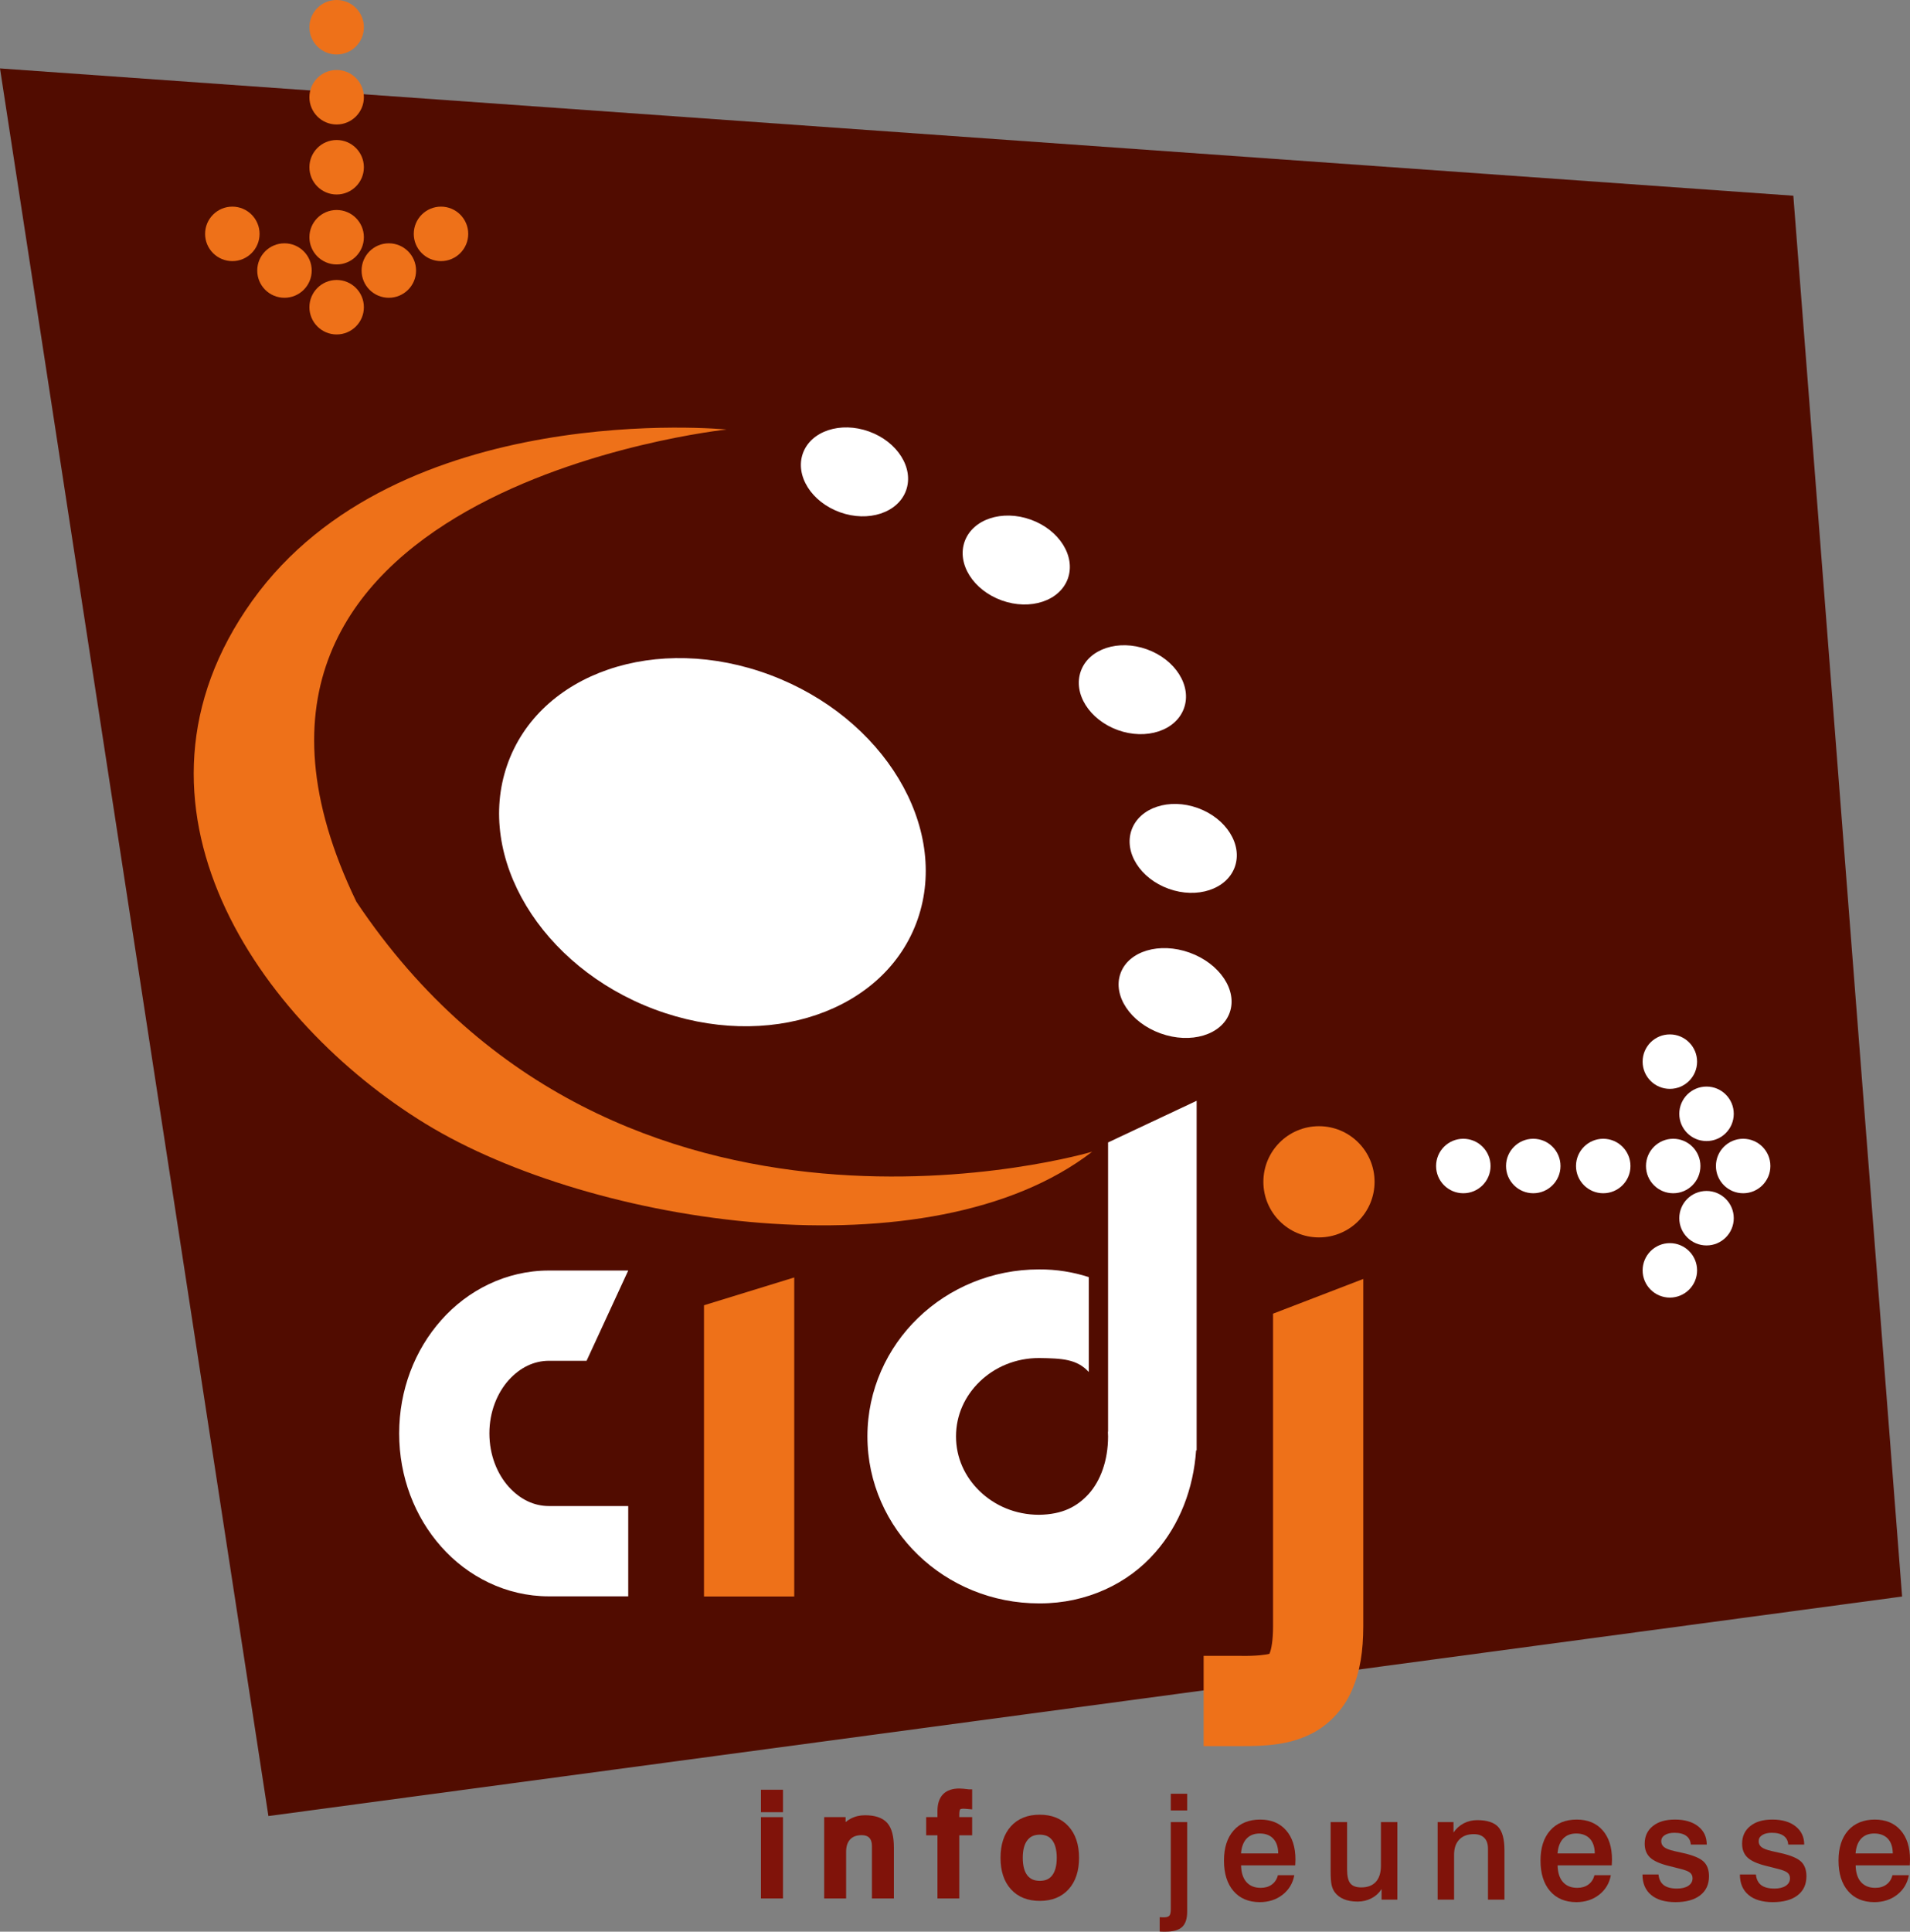<?xml version="1.0" encoding="UTF-8"?><svg id="Calque_2" xmlns="http://www.w3.org/2000/svg" viewBox="0 0 647.98 655.13"><rect x="0" y="0" width="647.98" height="655.13" fill="#808080" stroke="none"/><defs><style>.cls-1{fill:#fff;}.cls-2{fill:#ee7119;}.cls-3{fill:#80130a;}.cls-4{fill:#510c00;}</style></defs><g id="Calque_1-2"><polygon class="cls-4" points="91.06 615.91 645.3 541.46 608.4 66.38 0 23.21 91.06 615.91 91.06 615.91"/><path class="cls-2" d="m114.21,18.48c5.1,0,9.24-4.13,9.24-9.24S119.31,0,114.21,0s-9.24,4.14-9.24,9.24,4.14,9.24,9.24,9.24h0Z"/><path class="cls-2" d="m114.21,42.22c5.1,0,9.24-4.14,9.24-9.24s-4.14-9.24-9.24-9.24-9.24,4.14-9.24,9.24,4.14,9.24,9.24,9.24h0Z"/><path class="cls-2" d="m114.21,65.96c5.1,0,9.24-4.14,9.24-9.24s-4.14-9.24-9.24-9.24-9.24,4.13-9.24,9.24,4.14,9.24,9.24,9.24h0Z"/><path class="cls-2" d="m114.21,89.69c5.1,0,9.24-4.13,9.24-9.24s-4.14-9.23-9.24-9.23-9.24,4.13-9.24,9.23,4.14,9.24,9.24,9.24h0Z"/><path class="cls-2" d="m131.91,82.52c-5.1,0-9.24,4.13-9.24,9.24s4.14,9.23,9.24,9.23,9.24-4.13,9.24-9.23-4.13-9.24-9.24-9.24h0Z"/><path class="cls-2" d="m149.61,70.08c-5.1,0-9.24,4.14-9.24,9.24s4.14,9.24,9.24,9.24,9.24-4.14,9.24-9.24-4.14-9.24-9.24-9.24h0Z"/><path class="cls-2" d="m114.21,94.95c-5.1,0-9.24,4.14-9.24,9.24s4.14,9.24,9.24,9.24,9.24-4.13,9.24-9.24-4.14-9.24-9.24-9.24h0Z"/><path class="cls-2" d="m96.51,82.52c-5.1,0-9.24,4.13-9.24,9.24s4.14,9.23,9.24,9.23,9.24-4.13,9.24-9.23-4.14-9.24-9.24-9.24h0Z"/><path class="cls-2" d="m78.82,70.08c-5.1,0-9.24,4.14-9.24,9.24s4.14,9.24,9.24,9.24,9.24-4.14,9.24-9.24-4.14-9.24-9.24-9.24h0Z"/><path class="cls-1" d="m496.44,386.21c-5.11,0-9.24,4.14-9.24,9.24s4.13,9.24,9.24,9.24,9.24-4.14,9.24-9.24-4.14-9.24-9.24-9.24h0Z"/><path class="cls-1" d="m520.17,386.21c-5.1,0-9.24,4.14-9.24,9.24s4.14,9.24,9.24,9.24,9.24-4.14,9.24-9.24-4.13-9.24-9.24-9.24h0Z"/><path class="cls-1" d="m543.91,386.21c-5.1,0-9.24,4.14-9.24,9.24s4.14,9.24,9.24,9.24,9.24-4.14,9.24-9.24-4.14-9.24-9.24-9.24h0Z"/><path class="cls-1" d="m558.41,395.45c0,5.1,4.13,9.24,9.24,9.24s9.23-4.14,9.23-9.24-4.13-9.24-9.23-9.24-9.24,4.14-9.24,9.24h0Z"/><path class="cls-1" d="m569.71,377.75c0,5.11,4.13,9.24,9.24,9.24s9.24-4.13,9.24-9.24-4.14-9.24-9.24-9.24-9.24,4.14-9.24,9.24h0Z"/><path class="cls-1" d="m566.51,369.29c5.11,0,9.24-4.13,9.24-9.23s-4.13-9.24-9.24-9.24-9.24,4.13-9.24,9.24,4.14,9.23,9.24,9.23h0Z"/><path class="cls-1" d="m591.38,386.21c-5.1,0-9.24,4.14-9.24,9.24s4.14,9.24,9.24,9.24,9.24-4.14,9.24-9.24-4.13-9.24-9.24-9.24h0Z"/><path class="cls-1" d="m578.95,403.91c-5.11,0-9.24,4.14-9.24,9.24s4.13,9.24,9.24,9.24,9.24-4.14,9.24-9.24-4.14-9.24-9.24-9.24h0Z"/><path class="cls-1" d="m566.51,421.61c-5.1,0-9.24,4.13-9.24,9.24s4.14,9.23,9.24,9.23,9.24-4.13,9.24-9.23-4.13-9.24-9.24-9.24h0Z"/><path class="cls-1" d="m307.39,166.33c-2.73,7.57-12.77,10.88-22.43,7.4-9.67-3.48-15.29-12.44-12.57-20,2.73-7.56,12.77-10.87,22.43-7.39,9.67,3.48,15.29,12.43,12.57,19.99h0Z"/><path class="cls-1" d="m362.27,196.24c-2.72,7.56-12.77,10.87-22.43,7.39-9.66-3.48-15.29-12.43-12.57-20,2.73-7.56,12.77-10.87,22.43-7.39,9.67,3.48,15.29,12.44,12.57,20h0Z"/><path class="cls-1" d="m401.67,240.21c-2.72,7.57-12.77,10.88-22.43,7.4-9.66-3.49-15.29-12.44-12.56-20,2.72-7.57,12.76-10.87,22.43-7.39,9.66,3.48,15.29,12.43,12.56,19.99h0Z"/><path class="cls-1" d="m311.33,311.76c-10.86,31.31-50.85,44.98-89.31,30.55-38.45-14.44-60.82-51.52-49.96-82.82,10.86-31.31,50.84-44.98,89.31-30.54,38.45,14.43,60.81,51.51,49.96,82.81h0Z"/><path class="cls-1" d="m418.91,294.04c-2.73,7.56-12.77,10.87-22.43,7.39-9.66-3.48-15.29-12.43-12.57-20,2.73-7.56,12.77-10.87,22.44-7.39,9.66,3.48,15.28,12.44,12.56,20h0Z"/><path class="cls-1" d="m417.17,343.46c-2.72,7.56-13.22,10.71-23.44,7.02-10.23-3.68-16.31-12.8-13.59-20.36,2.72-7.57,13.23-10.71,23.45-7.03,10.23,3.69,16.31,12.8,13.58,20.37h0Z"/><path class="cls-1" d="m149.69,524.57c-8.99-10.11-14.27-23.69-14.27-38.42h0c0-14.73,5.29-28.31,14.27-38.42h0c8.92-10.1,22-16.85,36.55-16.83h26.89l-14.13,30.61h-12.76c-5.06.02-9.74,2.22-13.68,6.57h0c-3.87,4.34-6.54,10.73-6.53,18.07h0c0,7.34,2.66,13.73,6.53,18.07h0c3.94,4.35,8.62,6.55,13.68,6.56h26.89v30.62h-26.95c-14.52,0-27.58-6.75-36.49-16.83h0Z"/><polygon class="cls-2" points="238.83 541.46 238.83 442.68 269.45 433.25 269.45 541.46 238.83 541.46 238.83 541.46"/><path class="cls-2" d="m246.5,145.67s-111.47-10.99-160.93,58.09c-49.46,69.09,2.35,142.88,58.88,177.42,56.52,34.54,171.14,51.81,226.09,9.42,0,0-160.93,47.89-249.64-84.78-67.51-139.74,125.6-160.15,125.6-160.15h0Z"/><polygon class="cls-3" points="258.16 617.36 258.16 643.86 265.63 643.86 265.63 616.28 258.16 616.28 258.16 617.36 258.16 617.36"/><polygon class="cls-3" points="258.16 608.08 258.16 614.61 265.63 614.61 265.63 606.99 258.16 606.99 258.16 608.08 258.16 608.08"/><path class="cls-3" d="m293.42,615.64c-1.73,0-3.37.39-4.84,1.17-.61.33-1.18.71-1.71,1.15v-1.68h-7.26v27.58h7.44v-15.85c.01-1.92.5-3.24,1.38-4.18.89-.94,2.1-1.42,3.9-1.44,1.28.01,2.05.34,2.6.9.54.56.87,1.42.88,2.79v17.78h7.45v-17.24c-.02-3.78-.67-6.6-2.31-8.43-1.65-1.79-4.24-2.55-7.53-2.55h0Z"/><path class="cls-3" d="m325.52,606.57c-2.32-.01-4.27.59-5.59,1.95-1.32,1.37-1.89,3.33-1.89,5.71v2.05h-3.83v6.16h3.83v21.42h7.4v-21.42h4.37v-6.16h-4.37v-.85c-.02-1.15.24-1.76.27-1.76.02-.05.35-.26,1.18-.25.11,0,.32.01.59.03l1.16.1,1.17.1v-6.79h-1.05c-1.58-.2-2.58-.29-3.24-.29h0Z"/><path class="cls-3" d="m352.72,615.46c-4.04-.02-7.4,1.3-9.77,3.94-2.38,2.64-3.52,6.27-3.51,10.68-.01,4.42,1.14,8.04,3.53,10.67,2.37,2.64,5.75,3.95,9.8,3.94h.05c4.01,0,7.36-1.32,9.72-3.95,2.39-2.64,3.54-6.26,3.53-10.66.01-4.4-1.15-8.02-3.55-10.66-2.39-2.66-5.76-3.98-9.8-3.96h0Zm4.25,20.56c-.97,1.25-2.24,1.85-4.2,1.87-1.99-.02-3.26-.63-4.25-1.87-.97-1.25-1.54-3.2-1.54-5.94s.57-4.69,1.56-5.96,2.27-1.87,4.23-1.89c1.96.02,3.22.62,4.2,1.88.97,1.27,1.54,3.23,1.54,5.97s-.57,4.69-1.54,5.94h0Z"/><path class="cls-3" d="m397.2,647.45c0,1.16-.17,1.92-.5,2.27-.33.36-.91.54-1.74.54h-.59l-.94-.05v4.87l1.09.05h.86c2.61,0,4.49-.53,5.65-1.58,1.15-1.06,1.73-2.8,1.73-5.24v-30.35h-5.56v29.49h0Z"/><polygon class="cls-3" points="397.2 614.01 402.76 614.01 402.76 608.35 397.2 608.35 397.2 614.01 397.2 614.01"/><path class="cls-3" d="m427.53,617.11c-3.84,0-6.85,1.23-9.02,3.7-2.18,2.47-3.27,5.87-3.27,10.22s1.08,7.83,3.24,10.33c2.16,2.5,5.13,3.75,8.9,3.75,3.01,0,5.58-.83,7.74-2.5,2.15-1.68,3.48-3.89,3.98-6.64h-5.56c-.34,1.35-1.02,2.41-2.04,3.16-1.03.76-2.28,1.13-3.78,1.13-2.1,0-3.72-.66-4.87-1.97-1.16-1.31-1.76-3.2-1.81-5.66h18.35s0-.08.03-.17c.05-.81.07-1.4.07-1.78,0-4.22-1.06-7.54-3.19-9.95-2.13-2.42-5.05-3.62-8.77-3.62h0Zm-6.51,11.48c.18-2.2.81-3.87,1.89-5.02,1.1-1.16,2.59-1.74,4.47-1.74,1.98,0,3.52.59,4.6,1.77,1.1,1.18,1.65,2.84,1.66,4.99h-12.62Z"/><path class="cls-3" d="m468.49,632.73c0,2.39-.57,4.22-1.71,5.48-1.15,1.27-2.8,1.9-4.96,1.9-1.72,0-2.95-.44-3.7-1.35-.73-.89-1.11-2.48-1.11-4.74v-16.06h-5.58v16.72c0,2.1.11,3.61.31,4.55.2.93.55,1.75,1.03,2.45.78,1.07,1.83,1.88,3.13,2.42,1.29.54,2.85.82,4.67.82,1.71,0,3.27-.37,4.7-1.11,1.42-.74,2.57-1.78,3.44-3.13v3.58h5.35v-26.3h-5.57v14.77h0Z"/><path class="cls-3" d="m501.16,617.3c-1.66,0-3.19.36-4.57,1.08-1.39.73-2.55,1.76-3.48,3.12v-3.54h-5.38v26.3h5.58v-15.29c0-2.17.59-3.87,1.77-5.09,1.17-1.22,2.82-1.83,4.93-1.83,1.54,0,2.73.43,3.56,1.27.83.85,1.24,2.07,1.24,3.66v17.28h5.59v-16.72c0-3.79-.72-6.44-2.14-7.96-1.42-1.52-3.79-2.28-7.1-2.28h0Z"/><path class="cls-3" d="m534.91,617.11c-3.83,0-6.83,1.23-9.01,3.7-2.18,2.47-3.27,5.87-3.27,10.22s1.08,7.83,3.24,10.33c2.16,2.5,5.13,3.75,8.9,3.75,3.01,0,5.59-.83,7.74-2.5,2.15-1.68,3.48-3.89,3.98-6.64h-5.55c-.35,1.35-1.03,2.41-2.05,3.16-1.02.76-2.29,1.13-3.78,1.13-2.1,0-3.72-.66-4.87-1.97-1.16-1.31-1.76-3.2-1.81-5.66h18.36s0-.08.02-.17c.05-.81.07-1.4.07-1.78,0-4.22-1.06-7.54-3.19-9.95-2.13-2.42-5.05-3.62-8.78-3.62h0Zm-6.5,11.48c.18-2.2.81-3.87,1.9-5.02,1.09-1.16,2.57-1.74,4.46-1.74s3.52.59,4.61,1.77c1.08,1.18,1.64,2.84,1.66,4.99h-12.63Z"/><path class="cls-3" d="m571.35,628.54l-3.34-.75c-1.65-.38-2.81-.82-3.45-1.34-.66-.51-.98-1.18-.98-2.01s.4-1.55,1.21-2.07c.8-.52,1.89-.78,3.27-.78,1.73,0,3.06.34,4,1.03.94.68,1.46,1.67,1.56,2.97h5.41c0-2.59-.97-4.64-2.91-6.18-1.95-1.54-4.56-2.3-7.86-2.3s-5.68.73-7.52,2.2c-1.85,1.47-2.77,3.47-2.77,5.99,0,1.98.62,3.55,1.85,4.7,1.24,1.15,3.35,2.1,6.34,2.83l3.95,1c1.61.4,2.69.84,3.26,1.3.55.47.84,1.09.84,1.89,0,1.07-.48,1.92-1.43,2.55-.95.63-2.24.94-3.86.94-1.97,0-3.47-.4-4.49-1.18-1.02-.79-1.61-1.99-1.78-3.6h-5.43c0,2.99.97,5.3,2.92,6.93,1.95,1.64,4.71,2.45,8.27,2.45s6.38-.76,8.38-2.31c2-1.54,3-3.7,3-6.48,0-2.14-.6-3.77-1.8-4.93-1.19-1.15-3.4-2.1-6.64-2.85h0Z"/><path class="cls-3" d="m604.41,628.54l-3.34-.75c-1.66-.38-2.82-.82-3.47-1.34-.64-.51-.97-1.18-.97-2.01s.4-1.55,1.21-2.07c.8-.52,1.89-.78,3.27-.78,1.73,0,3.06.34,4,1.03.95.68,1.47,1.67,1.56,2.97h5.42c0-2.59-.98-4.64-2.92-6.18-1.94-1.54-4.56-2.3-7.86-2.3s-5.68.73-7.52,2.2c-1.85,1.47-2.77,3.47-2.77,5.99,0,1.98.62,3.55,1.86,4.7,1.23,1.15,3.34,2.1,6.33,2.83l3.95,1c1.61.4,2.7.84,3.25,1.3.57.47.85,1.09.85,1.89,0,1.07-.48,1.92-1.43,2.55-.95.63-2.24.94-3.86.94-1.97,0-3.46-.4-4.49-1.18-1.02-.79-1.62-1.99-1.78-3.6h-5.43c0,2.99.97,5.3,2.92,6.93,1.95,1.64,4.7,2.45,8.26,2.45s6.39-.76,8.39-2.31c2-1.54,3-3.7,3-6.48,0-2.14-.6-3.77-1.79-4.93-1.2-1.15-3.41-2.1-6.64-2.85h0Z"/><path class="cls-3" d="m644.79,620.73c-2.12-2.42-5.05-3.62-8.77-3.62s-6.84,1.23-9.03,3.7c-2.17,2.47-3.26,5.87-3.26,10.22s1.08,7.83,3.24,10.33c2.16,2.5,5.13,3.75,8.9,3.75,3.01,0,5.59-.83,7.74-2.5,2.15-1.68,3.48-3.89,3.99-6.64h-5.57c-.34,1.35-1.01,2.41-2.04,3.16-1.02.76-2.28,1.13-3.78,1.13-2.1,0-3.72-.66-4.87-1.97-1.16-1.31-1.76-3.2-1.8-5.66h18.35s0-.08.03-.17c.04-.81.06-1.4.06-1.78,0-4.22-1.06-7.54-3.19-9.95h0Zm-15.28,7.86c.18-2.2.81-3.87,1.9-5.02,1.09-1.16,2.57-1.74,4.46-1.74s3.52.59,4.61,1.77c1.09,1.18,1.64,2.84,1.66,4.99h-12.63Z"/><path class="cls-2" d="m447.47,419.67c10.42,0,18.86-8.45,18.86-18.86s-8.44-18.86-18.86-18.86-18.86,8.44-18.86,18.86,8.44,18.86,18.86,18.86h0Z"/><path class="cls-2" d="m431.89,551.65c0,4.87-.63,7.73-1.06,8.82-.07.18-.13.32-.17.42-.98.3-4.55.81-9.76.7-1.36,0-2.8,0-4.3,0h-8.26v30.61h8.26c1.41,0,2.84,0,4.3,0,3.9,0,8.06-.03,12.66-.71,3.44-.52,7.2-1.45,11.04-3.35,5.8-2.76,11.25-8.31,14.02-14.82,2.89-6.5,3.85-13.54,3.88-21.68v-117.88l-30.61,11.77v106.11h0Z"/><path class="cls-1" d="m375.92,387.46v98.13h-.06c.02.52.06,1.04.06,1.57,0,8.34-2.65,15.1-6.54,19.48-3.97,4.35-8.91,6.99-16.9,7.1-7.98-.01-15.02-3.1-20.1-7.99-5.07-4.91-8.04-11.37-8.05-18.59.01-7.22,2.98-13.68,8.05-18.6,5.08-4.89,12.12-7.98,20.1-7.98,7.99.1,12.93.39,16.9,4.74v-32.19c-5.3-1.72-10.98-2.65-16.9-2.61-15.86,0-30.41,6.23-40.96,16.4-10.55,10.14-17.25,24.48-17.24,40.24-.01,15.75,6.69,30.11,17.24,40.24,10.55,10.17,25.1,16.39,40.96,16.39h.38c15.7,0,29.84-6.65,39.07-17.28,8.37-9.51,12.96-21.73,13.86-34.64h.18v-118.54l-30.05,14.13h0Z"/></g></svg>